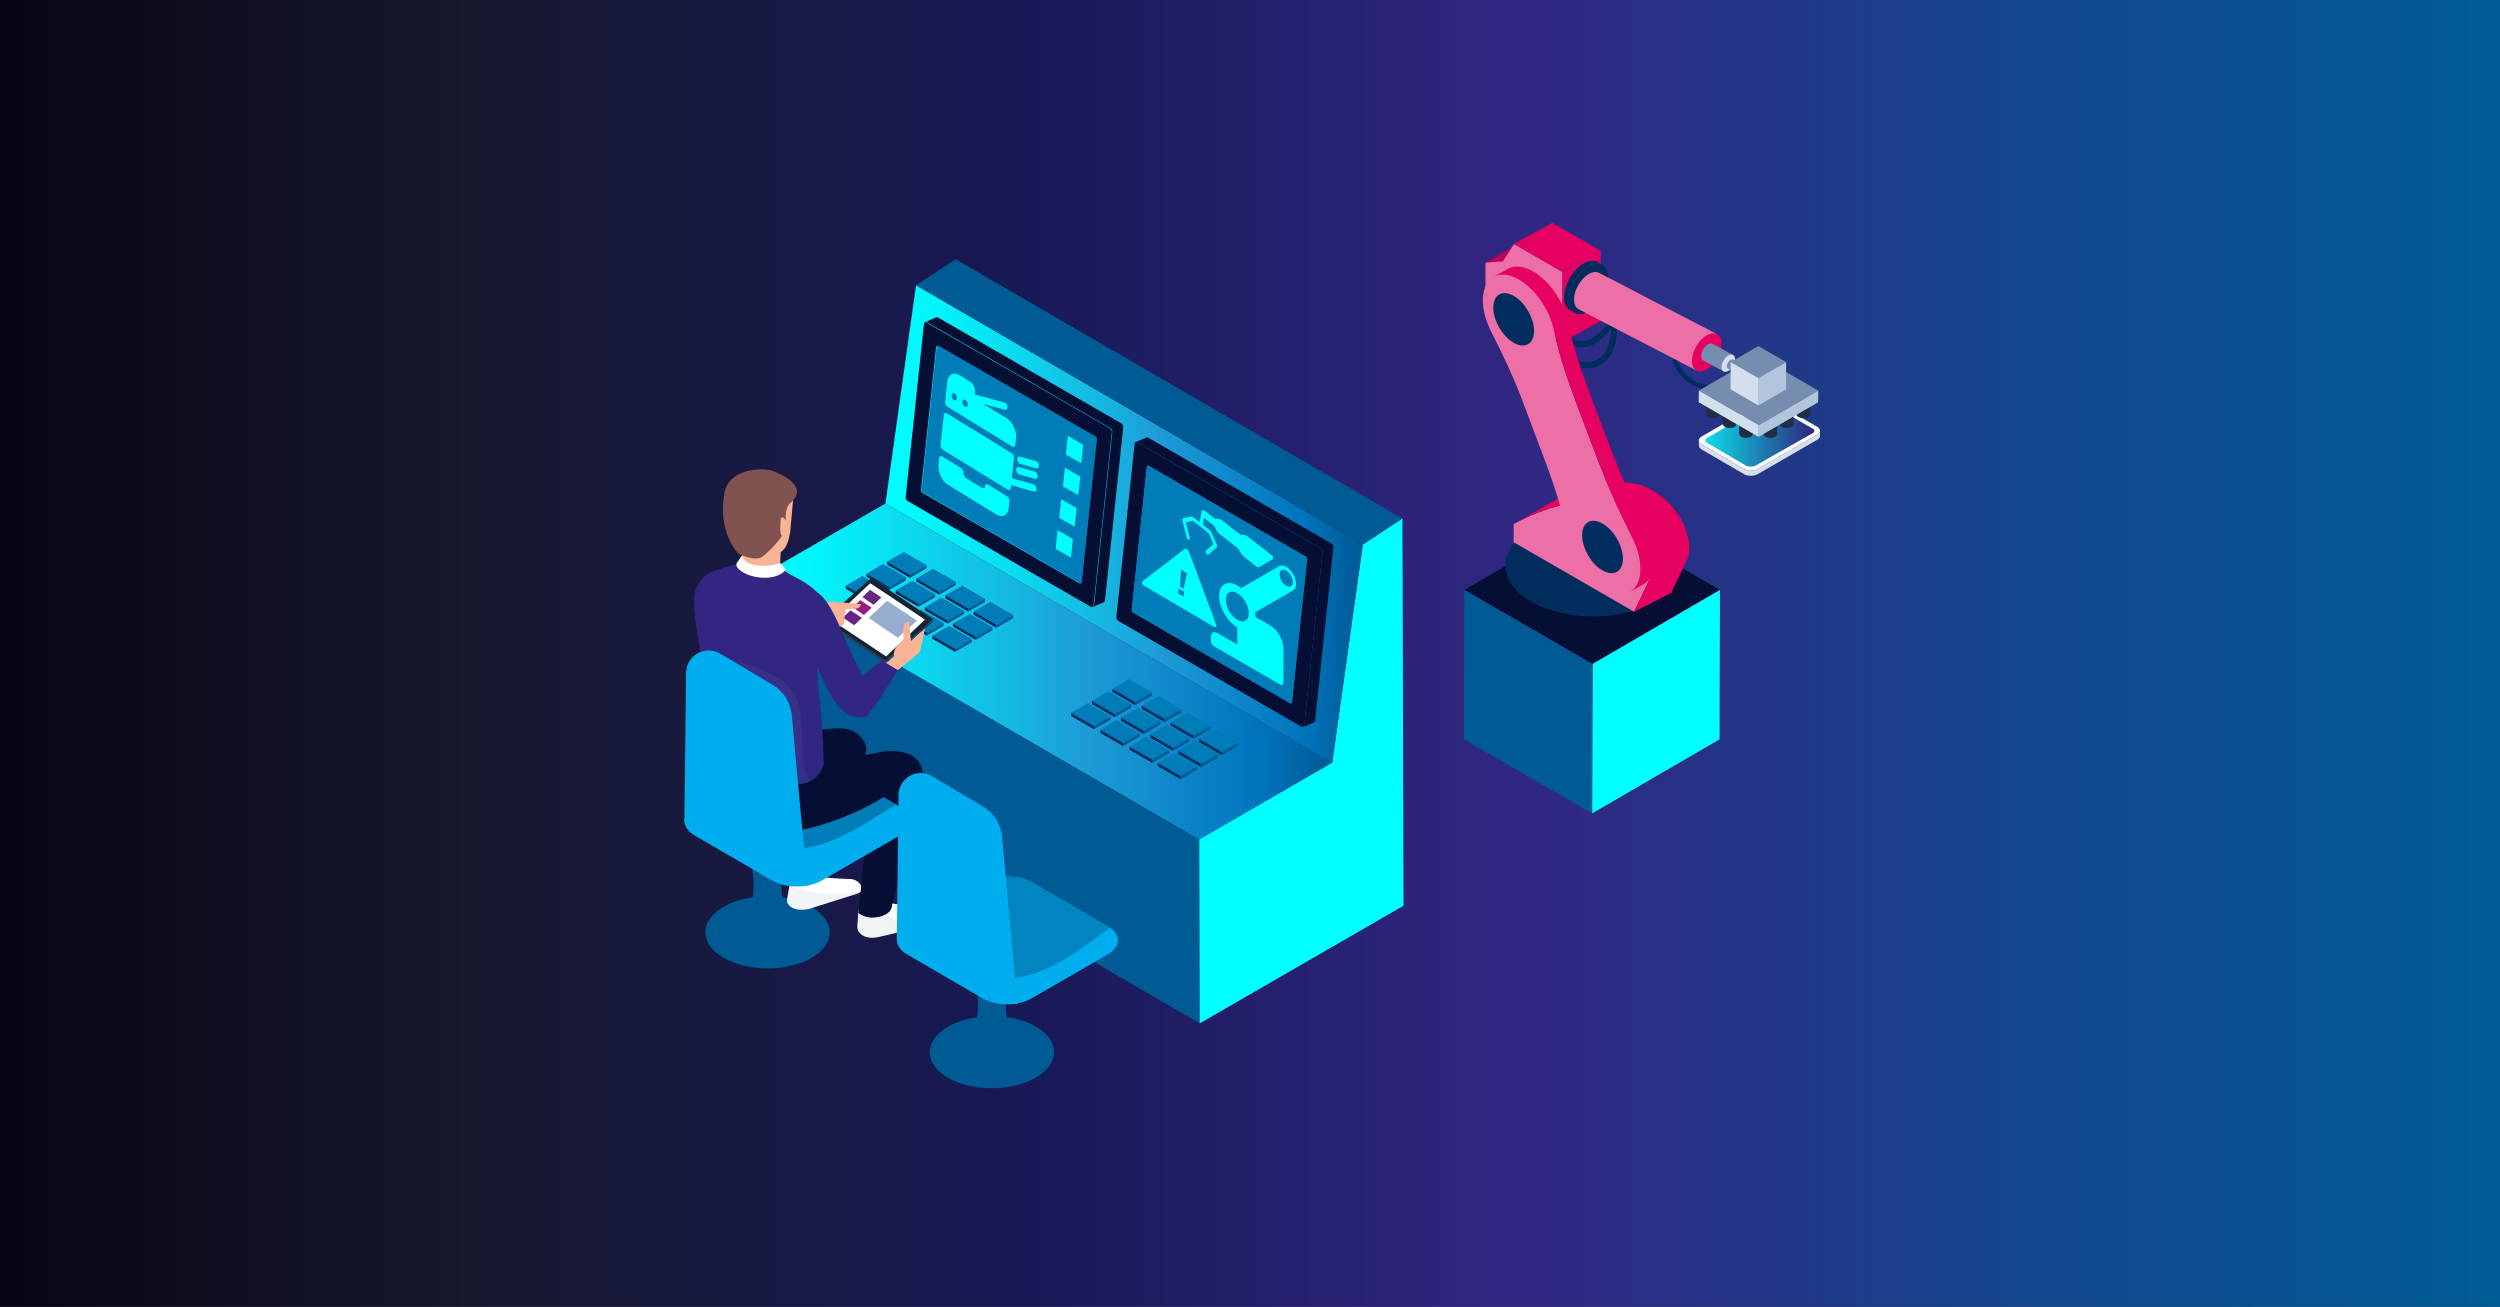 <svg xmlns="http://www.w3.org/2000/svg" xmlns:xlink="http://www.w3.org/1999/xlink" viewBox="0 0 1201.3 628"><rect x="0" y="0" width="1201.3" height="628" fill="#808080" stroke="none"/><defs><style>.cls-1{fill:url(#Neues_Verlaufsfeld_1-2);}.cls-1,.cls-2,.cls-3,.cls-4,.cls-5,.cls-6,.cls-7,.cls-8,.cls-9,.cls-10,.cls-11,.cls-12,.cls-13,.cls-14,.cls-15,.cls-16,.cls-17,.cls-18,.cls-19,.cls-20,.cls-21,.cls-22,.cls-23,.cls-24,.cls-25,.cls-26,.cls-27,.cls-28,.cls-29{stroke-width:0px;}.cls-2{fill:#6c90b1;mix-blend-mode:multiply;opacity:.1;}.cls-3{fill:url(#Neues_Verlaufsfeld_1);}.cls-4{fill:url(#Neues_Verlaufsfeld_2);}.cls-30{opacity:.5;}.cls-5{fill:url(#Unbenannter_Verlauf_50);}.cls-31{isolation:isolate;}.cls-6{fill:#f9b395;}.cls-7{fill:#778daf;}.cls-8{fill:#293c5c;}.cls-9{fill:#95aecf;}.cls-10{fill:#93c1db;}.cls-11{fill:#1f2e46;}.cls-12{fill:#172233;}.cls-13{fill:#d7dfea;}.cls-14{fill:#d4dfee;}.cls-15{fill:#b2c5dd;}.cls-16{fill:#312783;}.cls-17{fill:#bc0055;}.cls-18{fill:#951b81;}.cls-19{fill:#81524f;}.cls-20{fill:#662483;}.cls-21{fill:#fff;}.cls-22{fill:#e60060;}.cls-23{fill:#ed6fa7;}.cls-24{fill:#002d5e;}.cls-25{fill:#00aeef;}.cls-26{fill:aqua;}.cls-27{fill:#050f34;}.cls-28{fill:#005b94;}.cls-29{fill:#007db8;}</style><linearGradient id="Unbenannter_Verlauf_50" x1="-.35" y1="314" x2="1201.65" y2="314" gradientTransform="translate(914.65 -286.65) rotate(90)" gradientUnits="userSpaceOnUse"><stop offset="0" stop-color="#060613"></stop><stop offset=".2" stop-color="#171930"></stop><stop offset=".41" stop-color="#181956"></stop><stop offset=".61" stop-color="#312783"></stop><stop offset=".81" stop-color="#13468d"></stop><stop offset="1" stop-color="#005c95"></stop></linearGradient><linearGradient id="Neues_Verlaufsfeld_1" x1="361.56" y1="322.68" x2="640.17" y2="322.68" gradientUnits="userSpaceOnUse"><stop offset="0" stop-color="aqua"></stop><stop offset=".1" stop-color="#02f5fb"></stop><stop offset=".26" stop-color="#0adcf0"></stop><stop offset=".47" stop-color="#17b3e0"></stop><stop offset=".57" stop-color="#1e9cd7"></stop><stop offset=".87" stop-color="#0075be"></stop><stop offset=".99" stop-color="#005b97"></stop></linearGradient><linearGradient id="Neues_Verlaufsfeld_1-2" x1="425.48" y1="251.79" x2="654.85" y2="251.79" xlink:href="#Neues_Verlaufsfeld_1"></linearGradient><linearGradient id="Neues_Verlaufsfeld_2" x1="819.44" y1="209.31" x2="871.86" y2="209.31" gradientUnits="userSpaceOnUse"><stop offset="0" stop-color="#0bdcea"></stop><stop offset="1" stop-color="#2e257d"></stop></linearGradient></defs><g class="cls-31"><g id="Ebene_3"><rect class="cls-5" x="285.65" y="-287" width="630" height="1202" transform="translate(286.65 914.65) rotate(-90)"></rect></g><g id="Ebene_2"><g class="cls-31"><polygon class="cls-28" points="361.56 278.85 361.81 367.18 576.5 491.74 576.25 403.41 361.56 278.85"></polygon><polygon class="cls-3" points="361.56 278.85 576.25 403.41 640.17 366.51 425.48 241.95 361.56 278.85"></polygon><polygon class="cls-26" points="654.85 261.64 640.17 366.51 576.25 403.41 576.5 491.74 674.42 435.2 673.89 249.13 654.85 261.64"></polygon><polygon class="cls-1" points="425.48 241.95 640.17 366.51 654.85 261.64 440.17 137.07 425.48 241.95"></polygon><polygon class="cls-28" points="440.17 137.07 654.85 261.64 673.89 249.13 459.21 124.57 440.17 137.07"></polygon></g><g class="cls-31"><polygon class="cls-29" points="426.27 269.86 437.24 276.19 445.26 271.53 434.29 265.2 426.27 269.86"></polygon><polygon class="cls-28" points="437.23 277.72 445.26 273.06 445.26 271.53 437.24 276.19 437.23 277.72"></polygon><polygon class="cls-24" points="426.26 271.39 437.23 277.72 437.24 276.19 426.27 269.86 426.26 271.39"></polygon></g><g class="cls-31"><polygon class="cls-29" points="440.3 277.96 451.26 284.29 459.29 279.63 448.32 273.3 440.3 277.96"></polygon><polygon class="cls-28" points="451.26 285.82 459.28 281.15 459.29 279.63 451.26 284.29 451.26 285.82"></polygon><polygon class="cls-24" points="440.29 279.48 451.26 285.82 451.26 284.29 440.3 277.96 440.29 279.48"></polygon></g><g class="cls-31"><polygon class="cls-29" points="416.35 275.63 427.31 281.96 435.31 277.31 424.35 270.98 416.35 275.63"></polygon><polygon class="cls-28" points="427.31 283.49 435.31 278.84 435.31 277.31 427.31 281.96 427.31 283.49"></polygon><polygon class="cls-24" points="416.34 277.15 427.31 283.49 427.31 281.96 416.35 275.63 416.34 277.15"></polygon></g><g class="cls-31"><polygon class="cls-29" points="430.37 283.73 441.34 290.06 449.34 285.41 438.37 279.08 430.37 283.73"></polygon><polygon class="cls-28" points="441.34 291.58 449.34 286.93 449.34 285.41 441.34 290.06 441.34 291.58"></polygon><polygon class="cls-24" points="430.37 285.25 441.34 291.58 441.34 290.06 430.37 283.73 430.37 285.25"></polygon></g><g class="cls-31"><polygon class="cls-29" points="406.4 281.41 417.37 287.74 425.39 283.08 414.42 276.75 406.4 281.41"></polygon><polygon class="cls-10" points="417.36 289.27 425.39 284.6 425.39 283.08 417.37 287.74 417.36 289.27"></polygon><polygon class="cls-24" points="406.4 282.93 417.36 289.27 417.37 287.74 406.4 281.41 406.4 282.93"></polygon></g><g class="cls-31"><polygon class="cls-10" points="420.43 289.51 431.39 295.84 439.42 291.18 428.45 284.84 420.43 289.51"></polygon><polygon class="cls-10" points="431.39 297.36 439.41 292.7 439.42 291.18 431.39 295.84 431.39 297.36"></polygon><polygon class="cls-10" points="420.42 291.03 431.39 297.36 431.39 295.84 420.43 289.51 420.42 291.03"></polygon></g><g class="cls-31"><polygon class="cls-29" points="454.3 286.04 465.27 292.38 473.29 287.71 462.32 281.38 454.3 286.04"></polygon><polygon class="cls-28" points="465.26 293.9 473.28 289.24 473.29 287.71 465.27 292.38 465.26 293.9"></polygon><polygon class="cls-24" points="454.29 287.57 465.26 293.9 465.27 292.38 454.3 286.04 454.29 287.57"></polygon></g><g class="cls-31"><polygon class="cls-29" points="444.37 291.81 455.34 298.14 463.34 293.49 452.37 287.16 444.37 291.81"></polygon><polygon class="cls-28" points="455.34 299.67 463.34 295.02 463.34 293.49 455.34 298.14 455.34 299.67"></polygon><polygon class="cls-24" points="444.37 293.34 455.34 299.67 455.34 298.14 444.37 291.81 444.37 293.34"></polygon></g><g class="cls-31"><polygon class="cls-29" points="434.43 297.59 445.4 303.92 453.42 299.26 442.45 292.93 434.43 297.59"></polygon><polygon class="cls-28" points="445.39 305.45 453.42 300.78 453.42 299.26 445.4 303.92 445.39 305.45"></polygon><polygon class="cls-24" points="434.42 299.12 445.39 305.45 445.4 303.92 434.43 297.59 434.42 299.12"></polygon></g><g class="cls-31"><polygon class="cls-29" points="467.85 293.87 478.81 300.2 486.84 295.53 475.87 289.2 467.85 293.87"></polygon><polygon class="cls-28" points="478.81 301.72 486.83 297.06 486.84 295.53 478.81 300.2 478.81 301.72"></polygon><polygon class="cls-24" points="467.84 295.39 478.81 301.72 478.81 300.2 467.85 293.87 467.84 295.39"></polygon></g><g class="cls-31"><polygon class="cls-29" points="457.92 299.63 468.89 305.96 476.89 301.31 465.92 294.98 457.92 299.63"></polygon><polygon class="cls-28" points="468.89 307.49 476.89 302.84 476.89 301.31 468.89 305.96 468.89 307.49"></polygon><polygon class="cls-24" points="457.92 301.16 468.89 307.49 468.89 305.96 457.92 299.63 457.92 301.16"></polygon></g><g class="cls-31"><polygon class="cls-29" points="447.98 305.41 458.94 311.74 466.97 307.08 456 300.75 447.98 305.41"></polygon><polygon class="cls-28" points="458.94 313.27 466.96 308.61 466.97 307.08 458.94 311.74 458.94 313.27"></polygon><polygon class="cls-24" points="447.97 306.94 458.94 313.27 458.94 311.74 447.98 305.41 447.97 306.94"></polygon></g><g class="cls-31"><polygon class="cls-29" points="534.58 331.03 545.55 337.36 553.58 332.7 542.61 326.36 534.58 331.03"></polygon><polygon class="cls-28" points="545.55 338.88 553.57 334.22 553.58 332.7 545.55 337.36 545.55 338.88"></polygon><polygon class="cls-24" points="534.58 332.55 545.55 338.88 545.55 337.36 534.58 331.03 534.58 332.55"></polygon></g><g class="cls-31"><polygon class="cls-29" points="548.61 339.12 559.58 345.46 567.6 340.79 556.63 334.46 548.61 339.12"></polygon><polygon class="cls-28" points="559.57 346.98 567.6 342.32 567.6 340.79 559.58 345.46 559.57 346.98"></polygon><polygon class="cls-24" points="548.61 340.65 559.57 346.98 559.58 345.46 548.61 339.12 548.61 340.65"></polygon></g><g class="cls-31"><polygon class="cls-29" points="524.66 336.79 535.63 343.12 543.63 338.48 532.66 332.14 524.66 336.79"></polygon><polygon class="cls-28" points="535.62 344.65 543.62 340 543.63 338.48 535.63 343.12 535.62 344.65"></polygon><polygon class="cls-24" points="524.66 338.32 535.62 344.65 535.63 343.12 524.66 336.79 524.66 338.32"></polygon></g><g class="cls-31"><polygon class="cls-29" points="538.69 344.89 549.66 351.22 557.66 346.57 546.69 340.24 538.69 344.89"></polygon><polygon class="cls-28" points="549.65 352.75 557.65 348.1 557.66 346.57 549.66 351.22 549.65 352.75"></polygon><polygon class="cls-24" points="538.68 346.42 549.65 352.75 549.66 351.22 538.69 344.89 538.68 346.42"></polygon></g><g class="cls-31"><polygon class="cls-29" points="514.71 342.57 525.68 348.9 533.71 344.24 522.74 337.91 514.71 342.57"></polygon><polygon class="cls-28" points="525.68 350.43 533.7 345.77 533.71 344.24 525.68 348.9 525.68 350.43"></polygon><polygon class="cls-24" points="514.71 344.1 525.68 350.43 525.68 348.9 514.71 342.57 514.71 344.1"></polygon></g><g class="cls-31"><polygon class="cls-29" points="528.74 350.67 539.71 357 547.73 352.34 536.76 346.01 528.74 350.67"></polygon><polygon class="cls-28" points="539.7 358.53 547.73 353.87 547.73 352.34 539.71 357 539.7 358.53"></polygon><polygon class="cls-24" points="528.74 352.2 539.7 358.53 539.71 357 528.74 350.67 528.74 352.2"></polygon></g><g class="cls-31"><polygon class="cls-29" points="562.61 347.21 573.58 353.54 581.6 348.88 570.64 342.54 562.61 347.21"></polygon><polygon class="cls-28" points="573.58 355.07 581.6 350.4 581.6 348.88 573.58 353.54 573.58 355.07"></polygon><polygon class="cls-24" points="562.61 348.73 573.58 355.07 573.58 353.54 562.61 347.21 562.61 348.73"></polygon></g><g class="cls-31"><polygon class="cls-29" points="552.69 352.97 563.66 359.31 571.66 354.66 560.69 348.33 552.69 352.97"></polygon><polygon class="cls-28" points="563.65 360.83 571.65 356.18 571.66 354.66 563.66 359.31 563.65 360.83"></polygon><polygon class="cls-24" points="552.69 354.5 563.65 360.83 563.66 359.31 552.69 352.97 552.69 354.5"></polygon></g><g class="cls-31"><polygon class="cls-29" points="542.74 358.75 553.71 365.09 561.73 360.42 550.77 354.09 542.74 358.75"></polygon><polygon class="cls-28" points="553.71 366.61 561.73 361.95 561.73 360.42 553.71 365.09 553.71 366.61"></polygon><polygon class="cls-24" points="542.74 360.28 553.71 366.61 553.71 365.09 542.74 358.75 542.74 360.28"></polygon></g><g class="cls-31"><polygon class="cls-29" points="576.16 355.03 587.13 361.36 595.15 356.7 584.18 350.37 576.16 355.03"></polygon><polygon class="cls-28" points="587.12 362.89 595.15 358.22 595.15 356.7 587.13 361.36 587.12 362.89"></polygon><polygon class="cls-24" points="576.16 356.56 587.12 362.89 587.13 361.36 576.16 355.03 576.16 356.56"></polygon></g><g class="cls-31"><polygon class="cls-29" points="566.24 360.8 577.21 367.13 585.21 362.48 574.24 356.15 566.24 360.8"></polygon><polygon class="cls-28" points="577.2 368.65 585.2 364 585.21 362.48 577.21 367.13 577.2 368.65"></polygon><polygon class="cls-24" points="566.23 362.32 577.2 368.65 577.21 367.13 566.24 360.8 566.23 362.32"></polygon></g><g class="cls-31"><polygon class="cls-29" points="556.29 366.58 567.26 372.91 575.28 368.25 564.31 361.91 556.29 366.58"></polygon><polygon class="cls-28" points="567.25 374.43 575.28 369.77 575.28 368.25 567.26 372.91 567.25 374.43"></polygon><polygon class="cls-24" points="556.29 368.1 567.25 374.43 567.26 372.91 556.29 366.58 556.29 368.1"></polygon></g><path class="cls-27" d="m634.55,263.43l-88.12-50.88c-.6-.34-1.14-.04-1.21.68l-8.78,83.23c-.08.72.34,1.58.94,1.92l88.12,50.88c.6.34,1.14.04,1.21-.68l8.78-83.23c.08-.72-.34-1.58-.94-1.92Zm-13.71,73.97c-.06.55-.46.78-.92.52l-75.36-43.51c-.45-.26-.77-.9-.71-1.45l7.23-68.55c.06-.55.46-.78.92-.52l75.36,43.51c.45.26.77.9.71,1.45l-7.23,68.55Z"></path><path class="cls-27" d="m533.3,205.82l-88.12-50.88c-.6-.34-1.14-.04-1.21.68l-8.78,83.23c-.08.72.34,1.58.94,1.92l88.12,50.88c.6.34,1.14.04,1.21-.68l8.78-83.23c.08-.72-.34-1.58-.94-1.92Zm-13.71,73.97c-.06.55-.46.78-.92.52l-75.36-43.51c-.45-.26-.77-.9-.71-1.45l7.23-68.55c.06-.55.46-.78.92-.52l75.36,43.51c.45.26.77.9.71,1.45l-7.23,68.55Z"></path><path class="cls-29" d="m552,223.88c-.45-.26-.86-.03-.92.52l-7.23,68.55c-.06.55.25,1.19.71,1.45l75.36,43.51c.45.26.86.03.92-.52l7.23-68.55c.06-.55-.25-1.19-.71-1.45l-75.36-43.51Z"></path><path class="cls-27" d="m639.78,261.15l-88.12-50.88c-.27-.16-.53-.18-.74-.09l-5.23,2.28c.21-.09.47-.07.74.09l88.12,50.88c.6.34,1.01,1.2.94,1.92l-8.78,83.23c-.04.39-.22.66-.47.77l5.23-2.28c.25-.11.43-.38.47-.77l8.78-83.23c.08-.72-.34-1.58-.94-1.92Z"></path><g id="warning-blue"><path class="cls-26" d="m584.25,299.74c.95,2.55-1.35,1.2-1.47,1.13l-32.63-19.16c-2.42-1.42-1.02-2.49-.95-2.55l19.81-15.18c.49-.38.92-.34,1.28-.13.72.42,1.12,1.5,1.14,1.56l12.81,34.33Zm-15.54-16.86l1.69-7.4-2.9-1.71-.52,8.09,1.73,1.02m-.01,3.82l.33-2.34-2.69-1.58-.33,2.34,2.69,1.58"></path></g><path class="cls-29" d="m451,166.15c-.45-.26-.86-.03-.92.52l-7.23,68.55c-.06.55.25,1.19.71,1.45l75.36,43.51c.45.26.86.03.92-.52l7.23-68.55c.06-.55-.25-1.19-.71-1.45l-75.36-43.51Z"></path><path class="cls-27" d="m538.79,203.42l-88.12-50.88c-.27-.16-.53-.18-.74-.09l-5.23,2.28c.21-.09.47-.07.74.09l88.12,50.88c.6.34,1.01,1.2.94,1.92l-8.78,83.23c-.04.39-.22.66-.47.77l5.23-2.28c.25-.11.43-.38.47-.77l8.78-83.23c.08-.72-.34-1.58-.94-1.92Z"></path><polygon class="cls-21" points="398.1 297.06 427.07 316.33 445.79 298.59 418.17 280.19 398.1 297.06"></polygon><path class="cls-12" d="m419.37,278.22c-.33-.21-.87-.24-1.22-.06l-21.69,19.27c-.35.18-.36.49-.03.71l28.6,19.03c.33.21.87.24,1.22.06l21.69-19.27c.35-.18.36-.49.03-.71l-28.6-19.03Zm6.41,37.22l-26.33-17.51,18.72-17.74,26.33,17.51-18.72,17.74Z"></path><path class="cls-8" d="m426.25,317.23c-.35.18-.89.15-1.22-.06l-28.6-19.03c-.16-.11-.24-.24-.24-.37l-.06,1.04c0,.13.07.26.24.37l28.6,19.03c.33.21.88.24,1.22.06l21.69-19.27c.17-.09.26-.21.27-.34l.06-1.04c0,.13-.1.25-.27.34l-21.69,19.27Z"></path><g class="cls-31"><polygon class="cls-20" points="404.99 296.78 410.44 300.44 414.16 296.92 408.67 293.27 404.99 296.78"></polygon></g><polygon class="cls-18" points="409.75 291.79 415.12 295.53 418.84 292.01 413.35 288.35 409.75 291.79"></polygon><polygon class="cls-20" points="414.43 286.95 419.8 290.62 423.51 287.09 418.03 283.44 414.43 286.95"></polygon><polygon class="cls-9" points="417.39 296.93 431.42 306.44 440.6 298.23 426.24 288.67 417.39 296.93"></polygon><polygon class="cls-6" points="423.73 319.93 427.81 324.7 432.62 321.05 441.98 313.44 444.5 301.95 427.47 317.34 423.73 319.93"></polygon><path class="cls-16" d="m410.73,328.01s.12,16.1,2.91,16.32c2.88.22,5.11-1.1,17.74-22.34l-7.65-4.62-13,10.64Z"></path><path class="cls-6" d="m436.84,298.89s-2.73-.73-2.73,3.06v5.6s-5.34,3.57-4.54,7.9l8.9-5.11-.72-2.33-.91-9.11Z"></path><path class="cls-6" d="m389.7,291.69l5.52,11.29,8.33-1.81s2.12-.41,2.12-2.33.67-6.14.67-6.14l3.54-.17s3.53.43,3.79-2.23l-14.22-1.31-9.75,2.7Z"></path><path class="cls-28" d="m389.9,435.78c-11.72-6.77-30.64-6.77-42.29,0-11.64,6.77-11.58,17.73.14,24.49,11.72,6.77,30.64,6.77,42.29,0,11.64-6.77,11.58-17.73-.14-24.49Z"></path><path class="cls-28" d="m376.94,414.82h-16.22s4.99,14.97-3.74,30.56h23.7c-8.73-15.59-3.74-30.56-3.74-30.56Z"></path><path class="cls-21" d="m442.99,435.68c-6.86-.01-15.32-1.76-15.32-1.76l-15.18,3.42-.52,7.7c-.06.95.15,1.93.7,2.71,3,4.24,9.28,2.54,9.28,2.54,0,0,20.21-4.28,26.21-7.53,4.66-2.52-.48-7.07-5.16-7.09Z"></path><path class="cls-2" d="m436.71,443.25c-5.99-.9-11.67-3.57-16.08-7.75l-8.16,1.84-.52,7.7c-.06.95.15,1.93.7,2.71,3,4.23,9.28,2.54,9.28,2.54,0,0,20.21-4.28,26.21-7.53.47-.25.82-.53,1.1-.82-1.04.44-2.07.88-3.11,1.31-3.14.84-6.29.84-9.43,0Z"></path><path class="cls-21" d="m408.27,422.35c-6.68-.01-14.46-1.08-14.46-1.08l-14.14,2.65-1.48,8.18c-.14.79-.01,1.62.45,2.28,3.02,4.34,10.41,2.27,10.41,2.27l23.22-7.34c4.23-1.7.56-6.95-4-6.96Z"></path><path class="cls-2" d="m379.42,425.34l-1.22,6.75c-.14.79-.01,1.62.45,2.28,3.02,4.34,10.41,2.27,10.41,2.27l23.22-7.34c.58-.23,1-.54,1.3-.89-11.35,1.83-23.71,1.64-34.16-3.07Z"></path><path class="cls-27" d="m424.51,361.12s-4.16,26.62-8.61,27.14c.8,18.08-3.52,50.3-3.52,50.3,0,0,3.56,3.74,10.68,1.82,4.43-1.2,5.53-3.46,5.64-5.79l14.87-60.99c0-15.75-19.05-12.49-19.05-12.49Z"></path><path class="cls-12" d="m394.4,371.87l-18.36,50.49s1.65,3.65,8.29,2.75c3.06-.41,3.3.85,3.46-2.24l25.88-53.45c-5.68.63-18.58,2.6-19.27,2.44Z"></path><path class="cls-27" d="m408.03,350.51c-2.95-1.15-12.69,0-12.69,0l-5.64,10.08,9.27,10.75,16.49-4.39.79-7.42s.02-5.79-8.22-9.01Z"></path><path class="cls-25" d="m432.41,387.73l-37.26-21.65c-6.54-3.8-17.17-3.79-23.74,0l-37.5,21.65c-6.58,3.8-6.62,9.95-.08,13.75l37.26,21.65c6.53,3.79,17.16,3.8,23.74,0l37.5-21.65c6.57-3.79,6.61-9.96.08-13.75Z"></path><path class="cls-29" d="m371.41,366.07l-30.03,17.34c.19.36.4.68.56,1.07,5.03,12.49,13.98,19.41,24.86,22.4,27.28,5.69,44.83-9.15,63.87-20.17l-35.52-20.64c-6.54-3.8-17.17-3.79-23.74,0Z"></path><path class="cls-27" d="m397.9,366.23c-.64.14-32.47,2.54-49.19-2.28-.45,3.82-.85,7.47-1.02,9.79-.51,7.08,19.31,23.56,19.84,23.93,13.04,9.01,65.97-14.38,66.51-24.32l-9.53-12.23-26.62,5.11Z"></path><path class="cls-16" d="m393.35,285.44s-3.23-4.11-10.6-7.79c-8.46-4.23-6.37-4.96-10.89-6.48-10.99-3.69-27.12,2.71-27.12,2.71,0,0-9.1,1.43-10.94,11.43-1.7,9.25,5.12,41.43,9.15,57.58,1.97,7.87,3.61,25.22,3.61,25.22,0,0,21.39,8.9,35.33,8.86,11.99-.03,13.85-9.64,13.85-9.64,0,0,.3-12.41-2.41-35.91-1.43-12.43,0-45.98,0-45.98Z"></path><path class="cls-2" d="m384.78,343.61c-.62-4.95-2.31-10.28-5.35-13.28-10.26-10.11-26.23-11.81-39.13-18.04.14,11.74.89,23.5,2.66,30.6,1.97,7.87,3.61,25.22,3.61,25.22,0,0,21.39,8.9,35.33,8.86,3,0,5.37-.62,7.23-1.53-.77-1.27-1.41-2.67-1.89-4.23-2.77-9.17-1.29-18.3-2.46-27.6Z"></path><path class="cls-6" d="m356.29,270.43c0,5.43,18.53,7.46,18.53,2.02l.61-14.7h-18.22l-.92,12.68Z"></path><path class="cls-21" d="m356.45,267.07l-2.45,3.5c-.78,1.73,1.24,3.31,2.85,4.32,5.95,3.72,17.11,4,20.86-1.33l-2.81-2.98c-6.1,2.28-16.78,1.99-18.45-3.52Z"></path><path class="cls-6" d="m351.66,258.25c.5,8.22,16,8.9,16,8.9,7.93-.49,10.56-2.6,12.05-11.59l1.7-18.7-32.33,6.28,2.59,15.12Z"></path><path class="cls-19" d="m371.29,226.28c-4.72-1.73-20.89-1.28-23.14,10.33-3.69,19.07,6.67,29.48,6.67,29.48,0,0,8.45,4.25,11.93,1.15,4.78-4.26,11.23-10.17,10.84-16.58-.39-6.41,1.61-8.43,1.61-8.43,9.48-7.51-1.21-13.5-7.91-15.95Z"></path><path class="cls-6" d="m375.04,250.66c-.19,3.63-.46,7.97,1.91,6.46l1.28-6.03s-2.92-5.35-3.19-.43Z"></path><path class="cls-25" d="m371.19,329l-25.14-14.92c-7.05-4.18-16,.67-16.35,8.86l-.86,72,59.17,30.94-7.49-81.68c-.41-6.3-3.9-11.99-9.33-15.21Z"></path><path class="cls-16" d="m403.94,302.11s-8.03-20.32-14.44-17.83c-10.92,4.24-4.03,19.74-4.03,19.74,0,0,9.35,22.67,13.48,29.71,7.86,13.39,14.31,10.72,15.13,10.78,2.72.21,4-1.16,4.48-3.64,1.64-6.84-8.55-24.93-8.55-24.93l-6.07-13.83Z"></path><path class="cls-28" d="m497.85,493.34c-11.64-6.77-30.57-6.77-42.29,0-11.72,6.77-11.78,17.73-.14,24.49,11.64,6.77,30.57,6.77,42.29,0,11.72-6.77,11.78-17.73.14-24.49Z"></path><path class="cls-28" d="m484.75,472.39h-16.22s4.99,14.97-3.74,30.56h23.7c-8.73-15.59-3.74-30.56-3.74-30.56Z"></path><path class="cls-25" d="m532.4,445.12l-36.5-21.21c-6.41-3.72-16.82-3.72-23.26,0l-36.74,21.21c-6.45,3.72-6.48,9.75-.08,13.47l36.5,21.21c6.4,3.72,16.81,3.72,23.26,0l36.74-21.21c6.44-3.72,6.47-9.76.08-13.47Z"></path><g class="cls-30"><path class="cls-28" d="m495.9,423.91c-6.41-3.72-16.82-3.72-23.26,0l-36.74,21.21c-6.45,3.72-5.78,4.27.63,7.99l26.02,4.37c.39-3.65,3.85,9.8,8.4,11.13,23.72,6.93,43.95-9.17,62.35-22.86-.3-.21-.55-.44-.89-.64l-36.5-21.21Z"></path></g><path class="cls-25" d="m472.42,387.59l-24.63-14.62c-6.9-4.1-15.68.66-16.02,8.68l-.85,70.54,47.18,28.25,10.79,2.07-7.34-80.02c-.4-6.17-3.82-11.75-9.14-14.9Z"></path><path class="cls-26" d="m483.71,201.01l-11.49-7.06,10.75,2.96c.72.2,1.22-.42,1.12-1.39-.1-.96-.75-1.91-1.47-2.1l-14.26-3.93.13-1.23c.19-1.76-.82-3.9-2.26-4.78l-5.19-3.19c-2.86-1.76-5.49-.33-5.86,3.19l-1.01,9.57c-.09.88.41,1.95,1.13,2.39l31.12,19.13c.72.44,1.37.08,1.46-.8l.34-3.19c.37-3.52-1.65-7.8-4.52-9.57Zm-25.31-8.77c-.72-.44-1.22-1.51-1.13-2.39s.75-1.24,1.46-.8c.72.44,1.22,1.51,1.13,2.39-.09.88-.75,1.24-1.46.8Zm5.19,3.19c-.72-.44-1.22-1.51-1.13-2.39s.75-1.24,1.46-.8c.72.44,1.22,1.51,1.13,2.39-.09.88-.75,1.24-1.46.8Z"></path><path class="cls-26" d="m483.91,238.48l-9.08-5.58c-.72-.44-1.37-.08-1.46.8s-.75,1.24-1.46.8l-7.78-4.78c-.72-.44-1.22-1.51-1.13-2.39.09-.88-.41-1.95-1.13-2.39l-9.08-5.58c-.72-.44-1.37-.08-1.46.8l-.34,3.19c-.37,3.52,1.65,7.8,4.52,9.57l23.34,14.35c2.86,1.76,5.49.33,5.86-3.19l.34-3.19c.09-.88-.41-1.95-1.13-2.39Z"></path><path class="cls-26" d="m489.44,227.8c.11.07.23.12.34.15l7.73,2.13c.72.2,1.22-.42,1.12-1.39-.1-.96-.75-1.91-1.47-2.1l-7.73-2.13c-.72-.2-1.22.42-1.12,1.39.08.81.55,1.6,1.13,1.95Z"></path><path class="cls-26" d="m489.98,222.76c.11.07.23.12.34.15l7.73,2.13c.72.2,1.22-.42,1.12-1.39-.1-.96-.75-1.91-1.47-2.1l-7.73-2.13c-.72-.2-1.22.42-1.12,1.39.08.81.55,1.6,1.13,1.95Z"></path><path class="cls-26" d="m498.06,234.82c-.1-.96-.75-1.91-1.47-2.1l-10.39-2.86,1.02-9.71c.09-.88-.41-1.95-1.13-2.39l-31.12-19.13c-.72-.44-1.37-.08-1.46.8l-1.51,14.35c-.09.88.41,1.95,1.13,2.39l31.12,19.13c.72.44,1.37.08,1.46-.8l.14-1.34,11.08,3.06c.72.2,1.22-.42,1.12-1.39Z"></path><polygon class="cls-26" points="512.17 218.39 519.53 222.65 520.47 213.72 513.11 209.47 512.17 218.39"></polygon><polygon class="cls-26" points="510.77 233.7 518.14 237.95 519.08 229.03 511.72 224.77 510.77 233.7"></polygon><polygon class="cls-26" points="509.01 248.83 516.37 253.08 517.31 244.15 509.95 239.9 509.01 248.83"></polygon><polygon class="cls-26" points="507.24 263.7 514.61 267.95 515.55 259.02 508.19 254.77 507.24 263.7"></polygon><path class="cls-26" d="m584.76,261.83l-2.87-6.4c-.12-.27-.3-.51-.51-.67l-3.35-2.61.55-3.28,5.1,3.98c.38,1.4,1.27,2.85,2.42,3.75l8.99,7.02c.69,1.68,1.83,3.28,3.21,4.36l5.74,4.48c.25.2.51.25.7.15l6.84-3.94c.45-.26.21-1.3-.42-1.79l-11.2-8.75c-1.39-1.08-2.73-1.42-3.76-1.08l-8.99-7.02c-1.15-.9-2.27-1.02-2.97-.47l-5.1-3.98c-.86-.67-1.68-.48-1.83.43l-.82,4.92-3.35-2.61c-.21-.16-.42-.23-.59-.19l-4.1.95c-.29.07-.41.42-.3.87l2.04,8.25c.14.56.59,1.08,1,1.16.33.06.54-.17.54-.55,0-.1-.01-.2-.04-.31l-1.76-7.12c-.06-.22,0-.4.15-.43l2.97-.69c.09-.02.19.01.29.09l7.29,5.69c.1.08.19.2.25.34l2.08,4.64c.1.22.09.44-.01.54l-3.46,3.04c-.27.24-.22.85.13,1.36.34.51.84.73,1.11.49l4.01-3.52c.22-.19.23-.63.03-1.08Z"></path><path class="cls-26" d="m621.42,275.91c-.7-1.22-1.57-2.22-2.48-2.94-.14-.11-.28-.22-.42-.31-.15-.1-.3-.2-.46-.29-.53-.31-1.06-.51-1.57-.6-.14-.02-.29-.04-.43-.05h0c-.07,0-.14,0-.21,0h0c-.07,0-.14,0-.2.01-.34.04-.66.13-.95.3l-18.35,10.59c-.58-.48-1.19-.9-1.8-1.26-4.81-2.78-8.71-.53-8.71,5.03,0,5.55,3.9,12.31,8.71,15.08v8.23s-9.5-5.49-9.5-5.49c-1.75-1.01-3.17-.19-3.17,1.83v1.83c0,1.01.71,2.24,1.58,2.74l31.67,18.28c.87.5,1.58.1,1.58-.91v-5.48s0-10.97,0-10.97c0-4.04-2.84-8.95-6.33-10.97l-7.13-4.11c0-.71-.06-1.45-.19-2.19l18.35-10.59c1.85-1.07,1.85-4.54,0-7.76Zm-21.36,19.35c-.26,2.86-2.34,4.06-4.95,2.86-.19-.09-.38-.18-.57-.29-3.06-1.77-5.54-6.06-5.54-9.6s2.48-4.97,5.54-3.2c.27.15.53.33.78.52,2.43,1.8,4.36,5.14,4.7,8.15.04.32.06.63.06.94,0,.22,0,.43-.03.64Zm20.24-13.53c-.12.07-.24.12-.37.15-.09.02-.17.04-.26.05-.49.05-1.05-.1-1.61-.42s-1.11-.81-1.61-1.44c-.09-.11-.18-.23-.26-.35-.13-.18-.25-.38-.37-.58-1.24-2.14-1.24-4.46,0-5.17.12-.07.24-.12.37-.15.09-.02.17-.04.26-.05.09-.01.18-.01.28,0,.05,0,.09,0,.14.01.1,0,.19.03.29.05.11.03.22.06.33.1.11.04.22.09.34.15.08.04.15.08.23.12.29.17.59.39.87.64.03.02.05.05.08.07.03.03.07.06.1.1.1.09.19.19.29.3.09.1.19.21.28.33.09.11.18.23.26.35.13.18.25.38.37.58,1.24,2.14,1.24,4.46,0,5.17Z"></path><g class="cls-31"><path class="cls-21" d="m873.17,205.07l-20.35-11.83c-1.8-1.05-4.74-1.05-6.55,0l-28.59,16.51c-1.83,1.05-1.84,2.76-.03,3.8l20.35,11.83c1.8,1.05,4.74,1.05,6.57,0l28.59-16.51c1.81-1.05,1.82-2.75.02-3.8Z"></path><path class="cls-4" d="m851.86,194.89c-.58-.34-1.42-.53-2.31-.53s-1.74.19-2.33.53l-27.17,15.68c-.8.46-.81,1.61-.01,2.08,5.01,2.94,18.91,11.07,18.91,11.07.57.33,1.42.53,2.31.53s1.75-.2,2.34-.54c0,0,21.7-12.31,27.74-15.75.7-.4.7-1.38.01-1.79-4.84-2.83-19.49-11.29-19.49-11.29Z"></path><path class="cls-13" d="m873.15,208.86l-28.59,16.51c-1.83,1.05-4.76,1.05-6.57,0l-20.35-11.83c-.89-.52-1.34-1.2-1.34-1.88l.05,2.46c0,.68.45,1.36,1.34,1.88l20.35,11.83c1.8,1.05,4.74,1.05,6.57,0l28.59-16.51c.91-.53,1.37-1.22,1.37-1.91l-.05-2.46c0,.69-.45,1.38-1.37,1.91Z"></path></g><g class="cls-31"><polygon class="cls-27" points="703.61 283.47 765.25 319.06 826.48 283.47 764.85 247.89 703.61 283.47"></polygon><polygon class="cls-26" points="765.04 390.85 826.28 355.27 826.48 283.47 765.25 319.06 765.04 390.85"></polygon><polygon class="cls-28" points="703.41 355.27 765.04 390.85 765.25 319.06 703.61 283.47 703.41 355.27"></polygon></g><path class="cls-24" d="m836.43,181.64c-8.54,3.85-15.72,4.45-21.33,1.81-7.18-3.39-9.35-11.09-9.37-11.17-.16-.59-.77-.94-1.36-.78-.59.16-.94.77-.78,1.36.1.36,2.43,8.74,10.54,12.58,2.59,1.23,5.46,1.84,8.59,1.84,4.38,0,9.27-1.21,14.63-3.62.56-.25.81-.91.55-1.47-.25-.56-.91-.81-1.47-.56Z"></path><path class="cls-24" d="m776.41,152.19c-.68-.45-1.6-.25-2.05.43-4.91,7.49-9.81,11.35-14.13,11.34-4.56-.07-7.34-4.52-7.37-4.57-.42-.69-1.33-.92-2.03-.5-.7.42-.92,1.33-.5,2.03.14.24,3.62,5.88,9.82,5.99.06,0,.12,0,.19,0,5.43,0,10.98-4.27,16.5-12.68.45-.68.26-1.6-.43-2.05Z"></path><path class="cls-24" d="m775.53,151.95c-.82.04-1.45.73-1.41,1.55.46,9.53-1.44,15.83-5.64,18.71-5.66,3.89-13.94.31-14.02.28-.75-.33-1.62,0-1.95.75-.33.74,0,1.62.75,1.95.25.11,4.13,1.8,8.73,1.8,2.66,0,5.57-.57,8.15-2.33,5.11-3.5,7.45-10.67,6.94-21.3-.04-.82-.75-1.47-1.55-1.41Z"></path><g class="cls-31"><path class="cls-27" d="m795.22,289.07c-16.36,9.51-42.95,9.51-59.42,0-8.29-4.79-12.43-11.06-12.41-17.33l-.05,8c-.02,6.27,4.12,12.54,12.41,17.33,16.47,9.51,43.06,9.51,59.42,0,8.13-4.72,12.2-10.9,12.22-17.09l.05-8c-.02,6.19-4.09,12.37-12.22,17.09Z"></path><path class="cls-24" d="m795.03,254.65c-16.47-9.51-43.06-9.51-59.42,0-16.36,9.51-16.28,24.91.19,34.42,16.47,9.51,43.06,9.51,59.42,0,16.36-9.51,16.28-24.91-.19-34.42Z"></path></g><g class="cls-31"><path class="cls-23" d="m776.33,244.77c-.54-.31-1.1-.62-1.67-.9-17.46-8.87-45.81,7.14-47.3,7.98l-.02,8.71,57.87,33.41,7.02-14.71c.29-.49.53-1,.77-1.63,3.22-8.7-2.75-24.82-16.66-32.86Z"></path><path class="cls-22" d="m794.19,235.7c-.54-.31-1.1-.62-1.67-.9-17.46-8.87-42.82,4.09-44.31,4.93l-20.84,12.11c1.49-.84,29.84-16.86,47.3-7.98.57.29,1.12.59,1.67.9,13.91,8.03,19.88,24.15,16.66,32.86-.24.63-.49,1.14-.77,1.63l-7.02,14.71,17.85-9.06,7.02-14.71c.29-.49.53-1,.77-1.63,3.22-8.7-2.75-24.83-16.66-32.86Z"></path></g><g class="cls-31"><polygon class="cls-17" points="713.82 126.23 722.23 125.56 735.78 117.68 727.37 118.36 713.82 126.23"></polygon><polygon class="cls-23" points="722.23 125.56 713.82 126.23 713.78 143.1 750.73 164.43 750.82 130.7 727.51 117.24 722.23 125.56"></polygon><polygon class="cls-22" points="750.73 164.43 769.11 154.29 769.2 120.56 750.82 130.7 750.73 164.43"></polygon><polygon class="cls-22" points="727.51 117.24 750.82 130.7 769.2 120.56 745.89 107.1 727.51 117.24"></polygon></g><g class="cls-31"><path class="cls-23" d="m784.25,258.21c-7.82-15.33-13.63-29.48-19.92-46.19l-7.16-19.05c-4.34-11.52-8.15-23.13-10.55-34.46-.57-2.66-1.53-5.5-2.9-8.39-3.31-6.95-8.5-12.75-13.81-15.81-2.23-1.29-4.49-2.09-6.62-2.29-9.72-.92-13.52,10.06-8.59,23.2.54,1.43,1.15,2.82,1.84,4.16,5.54,10.86,10.76,21.83,14.95,32.98l11.6,30.85c4.68,12.47,8.21,24.91,11.41,37.31.68,2.63,1.74,5.41,3.19,8.23,3.29,6.39,8.16,11.67,13.13,14.54,1.9,1.1,3.82,1.84,5.67,2.16,10.45,1.79,14.69-9.47,9.59-23.05-.54-1.43-1.16-2.83-1.84-4.17Z"></path><path class="cls-22" d="m791.04,254.34c-7.72-15.13-14.08-30.66-19.92-46.19l-7.16-19.05c-4.34-11.52-8.15-23.13-10.55-34.46-.57-2.66-1.53-5.5-2.9-8.39-3.31-6.95-8.5-12.75-13.81-15.81-2.23-1.29-4.49-2.09-6.62-2.29-2.21-.21-4.12.2-5.69,1.11l-6.79,3.87c1.57-.91,3.47-1.32,5.69-1.11,2.14.2,4.39,1,6.62,2.29,5.3,3.06,10.5,8.86,13.81,15.81,1.37,2.89,2.33,5.72,2.9,8.39,2.4,11.33,6.21,22.94,10.55,34.46l7.16,19.05c6.28,16.71,12.09,30.86,19.92,46.19.69,1.34,1.31,2.74,1.84,4.17,3.81,10.15,2.41,18.99-2.89,22.08l6.79-3.87c5.31-3.08,6.71-11.93,2.89-22.08-.53-1.43-1.16-2.83-1.84-4.17Z"></path></g><g class="cls-31"><path class="cls-24" d="m761.04,126.57c-5.23,3.02-9.45,10.34-9.44,16.34,0,2.99,1.06,5.09,2.76,6.08l2.26,1.31c-1.7-.99-2.76-3.09-2.76-6.08-.02-6,4.2-13.32,9.44-16.34,2.63-1.52,5.01-1.66,6.74-.66l-2.26-1.31c-1.72-1-4.11-.86-6.74.66Z"></path><path class="cls-24" d="m763.3,127.88c-5.23,3.02-9.45,10.34-9.44,16.34.02,6.01,4.27,8.44,9.5,5.42,5.23-3.02,9.45-10.34,9.44-16.35-.02-6-4.27-8.43-9.5-5.41Z"></path></g><path class="cls-24" d="m727.37,142.18c-5.41-3.12-9.8-.62-9.82,5.6-.02,6.22,4.35,13.78,9.76,16.9,5.4,3.12,9.8.62,9.82-5.6.02-6.22-4.36-13.78-9.76-16.9Z"></path><path class="cls-24" d="m770.07,251.59c-5.41-3.12-9.8-.62-9.82,5.6-.02,6.22,4.35,13.78,9.76,16.9,5.4,3.12,9.8.62,9.82-5.6.02-6.22-4.36-13.78-9.76-16.9Z"></path><g class="cls-31"><path class="cls-23" d="m763.42,131.67c-3.93,2.27-7.1,7.77-7.09,12.28,0,2.25.8,3.83,2.08,4.57l56.7,29.47c-1.28-.74,8.78-18.1,10.08-17.35l-56.7-29.47c-1.29-.75-3.09-.65-5.06.49Z"></path><path class="cls-22" d="m820.12,161.14c-3.93,2.27-7.1,7.77-7.09,12.28.01,4.52,3.21,6.34,7.14,4.07,3.93-2.27,7.1-7.77,7.09-12.29-.01-4.51-3.21-6.33-7.14-4.07Z"></path></g><g class="cls-31"><path class="cls-7" d="m820.68,165.47c-1.79,1.04-3.24,3.55-3.24,5.61,0,1.03.36,1.75.95,2.09l9.81,5.32c-.58-.34,4.01-8.26,4.6-7.92l-9.81-5.32c-.59-.34-1.41-.3-2.31.23Z"></path><path class="cls-14" d="m830.49,170.79c-1.79,1.04-3.24,3.55-3.24,5.61,0,2.06,1.46,2.89,3.26,1.86,1.79-1.03,3.24-3.55,3.24-5.61,0-2.06-1.47-2.89-3.26-1.86Z"></path></g><g class="cls-31"><path class="cls-7" d="m831.52,172.95c-.98.57-1.77,1.94-1.77,3.06,0,.56.2.95.52,1.14l10.1,5.18c-.32-.18,2.19-4.51,2.51-4.32l-10.1-5.18c-.32-.19-.77-.16-1.26.12Z"></path><path class="cls-14" d="m841.62,178.13c-.98.57-1.77,1.94-1.77,3.06,0,1.13.8,1.58,1.78,1.01.98-.56,1.77-1.94,1.77-3.06,0-1.12-.8-1.58-1.78-1.01Z"></path></g><g class="cls-31"><path class="cls-11" d="m825.57,195.06c-1.27.74-3.33.73-4.61,0-.65-.37-.97-.86-.97-1.35l-.02,5.32c0,.49.32.98.97,1.35,1.28.74,3.34.74,4.61,0,.63-.37.95-.85.95-1.33l.02-5.32c0,.48-.32.96-.95,1.33Z"></path><path class="cls-11" d="m825.56,192.38c-1.28-.74-3.35-.74-4.62,0-1.27.74-1.25,1.93.03,2.67,1.28.74,3.34.74,4.61,0,1.27-.74,1.26-1.94-.02-2.68Z"></path></g><g class="cls-31"><path class="cls-11" d="m833.45,199.81c-1.27.74-3.33.73-4.61,0-.65-.37-.97-.86-.97-1.35l-.02,5.32c0,.49.32.98.97,1.35,1.28.74,3.34.74,4.61,0,.63-.37.95-.85.95-1.33l.02-5.32c0,.48-.32.96-.95,1.33Z"></path><path class="cls-11" d="m833.44,197.14c-1.28-.74-3.35-.74-4.62,0-1.27.74-1.25,1.93.03,2.67,1.28.74,3.34.74,4.61,0,1.27-.74,1.26-1.94-.02-2.68Z"></path></g><g class="cls-31"><path class="cls-11" d="m841.33,204.57c-1.27.74-3.33.73-4.61,0-.65-.37-.97-.86-.97-1.35l-.02,5.32c0,.49.32.98.97,1.35,1.28.74,3.34.74,4.61,0,.63-.37.95-.85.95-1.33l.02-5.32c0,.48-.32.96-.95,1.33Z"></path><path class="cls-11" d="m841.32,201.89c-1.28-.74-3.35-.74-4.62,0-1.27.74-1.25,1.93.03,2.67,1.28.74,3.34.74,4.61,0,1.27-.74,1.26-1.94-.02-2.68Z"></path></g><g class="cls-31"><path class="cls-11" d="m868.74,195.05c-1.28.74-3.34.74-4.61,0-.63-.37-.95-.85-.95-1.33l.02,5.32c0,.48.32.96.95,1.33,1.27.74,3.33.73,4.61,0,.65-.37.97-.86.97-1.35l-.02-5.32c0,.49-.32.98-.97,1.35Z"></path><path class="cls-11" d="m868.76,192.38c-1.27-.74-3.34-.74-4.62,0-1.28.74-1.28,1.94-.02,2.68,1.27.74,3.33.73,4.61,0,1.28-.74,1.3-1.93.03-2.67Z"></path></g><g class="cls-31"><path class="cls-11" d="m860.86,199.8c-1.28.74-3.34.74-4.61,0-.63-.37-.95-.85-.95-1.33v5.32c.02.48.33.96.96,1.33,1.27.74,3.33.73,4.61,0,.65-.37.97-.86.97-1.35l-.02-5.32c0,.49-.32.98-.97,1.35Z"></path><path class="cls-11" d="m860.89,197.14c-1.27-.74-3.34-.74-4.62,0-1.28.74-1.28,1.94-.02,2.68,1.27.74,3.33.73,4.61,0,1.28-.74,1.3-1.93.03-2.67Z"></path></g><g class="cls-31"><path class="cls-11" d="m852.98,204.56c-1.28.74-3.34.74-4.61,0-.63-.37-.95-.85-.95-1.33l.02,5.32c0,.48.32.96.95,1.33,1.27.74,3.33.73,4.61,0,.65-.37.97-.86.97-1.35l-.02-5.32c0,.49-.32.98-.97,1.35Z"></path><path class="cls-11" d="m853.01,201.89c-1.27-.74-3.34-.74-4.62,0-1.28.74-1.28,1.94-.02,2.68,1.27.74,3.33.73,4.61,0,1.28-.74,1.3-1.93.03-2.67Z"></path></g><g class="cls-31"><polygon class="cls-7" points="816.34 187.69 845.12 204.31 873.72 187.69 844.94 171.07 816.34 187.69"></polygon><polygon class="cls-15" points="845.04 209.92 873.64 193.3 873.72 187.69 845.12 204.31 845.04 209.92"></polygon><polygon class="cls-14" points="816.26 193.3 845.04 209.92 845.12 204.31 816.34 187.69 816.26 193.3"></polygon></g><g class="cls-31"><polygon class="cls-7" points="831.62 174.01 845 181.74 858.29 174.01 844.91 166.29 831.62 174.01"></polygon><polygon class="cls-15" points="844.96 194.82 858.25 187.1 858.29 174.01 845 181.74 844.96 194.82"></polygon><polygon class="cls-14" points="831.58 187.1 844.96 194.82 845 181.74 831.62 174.01 831.58 187.1"></polygon></g></g></g></svg>